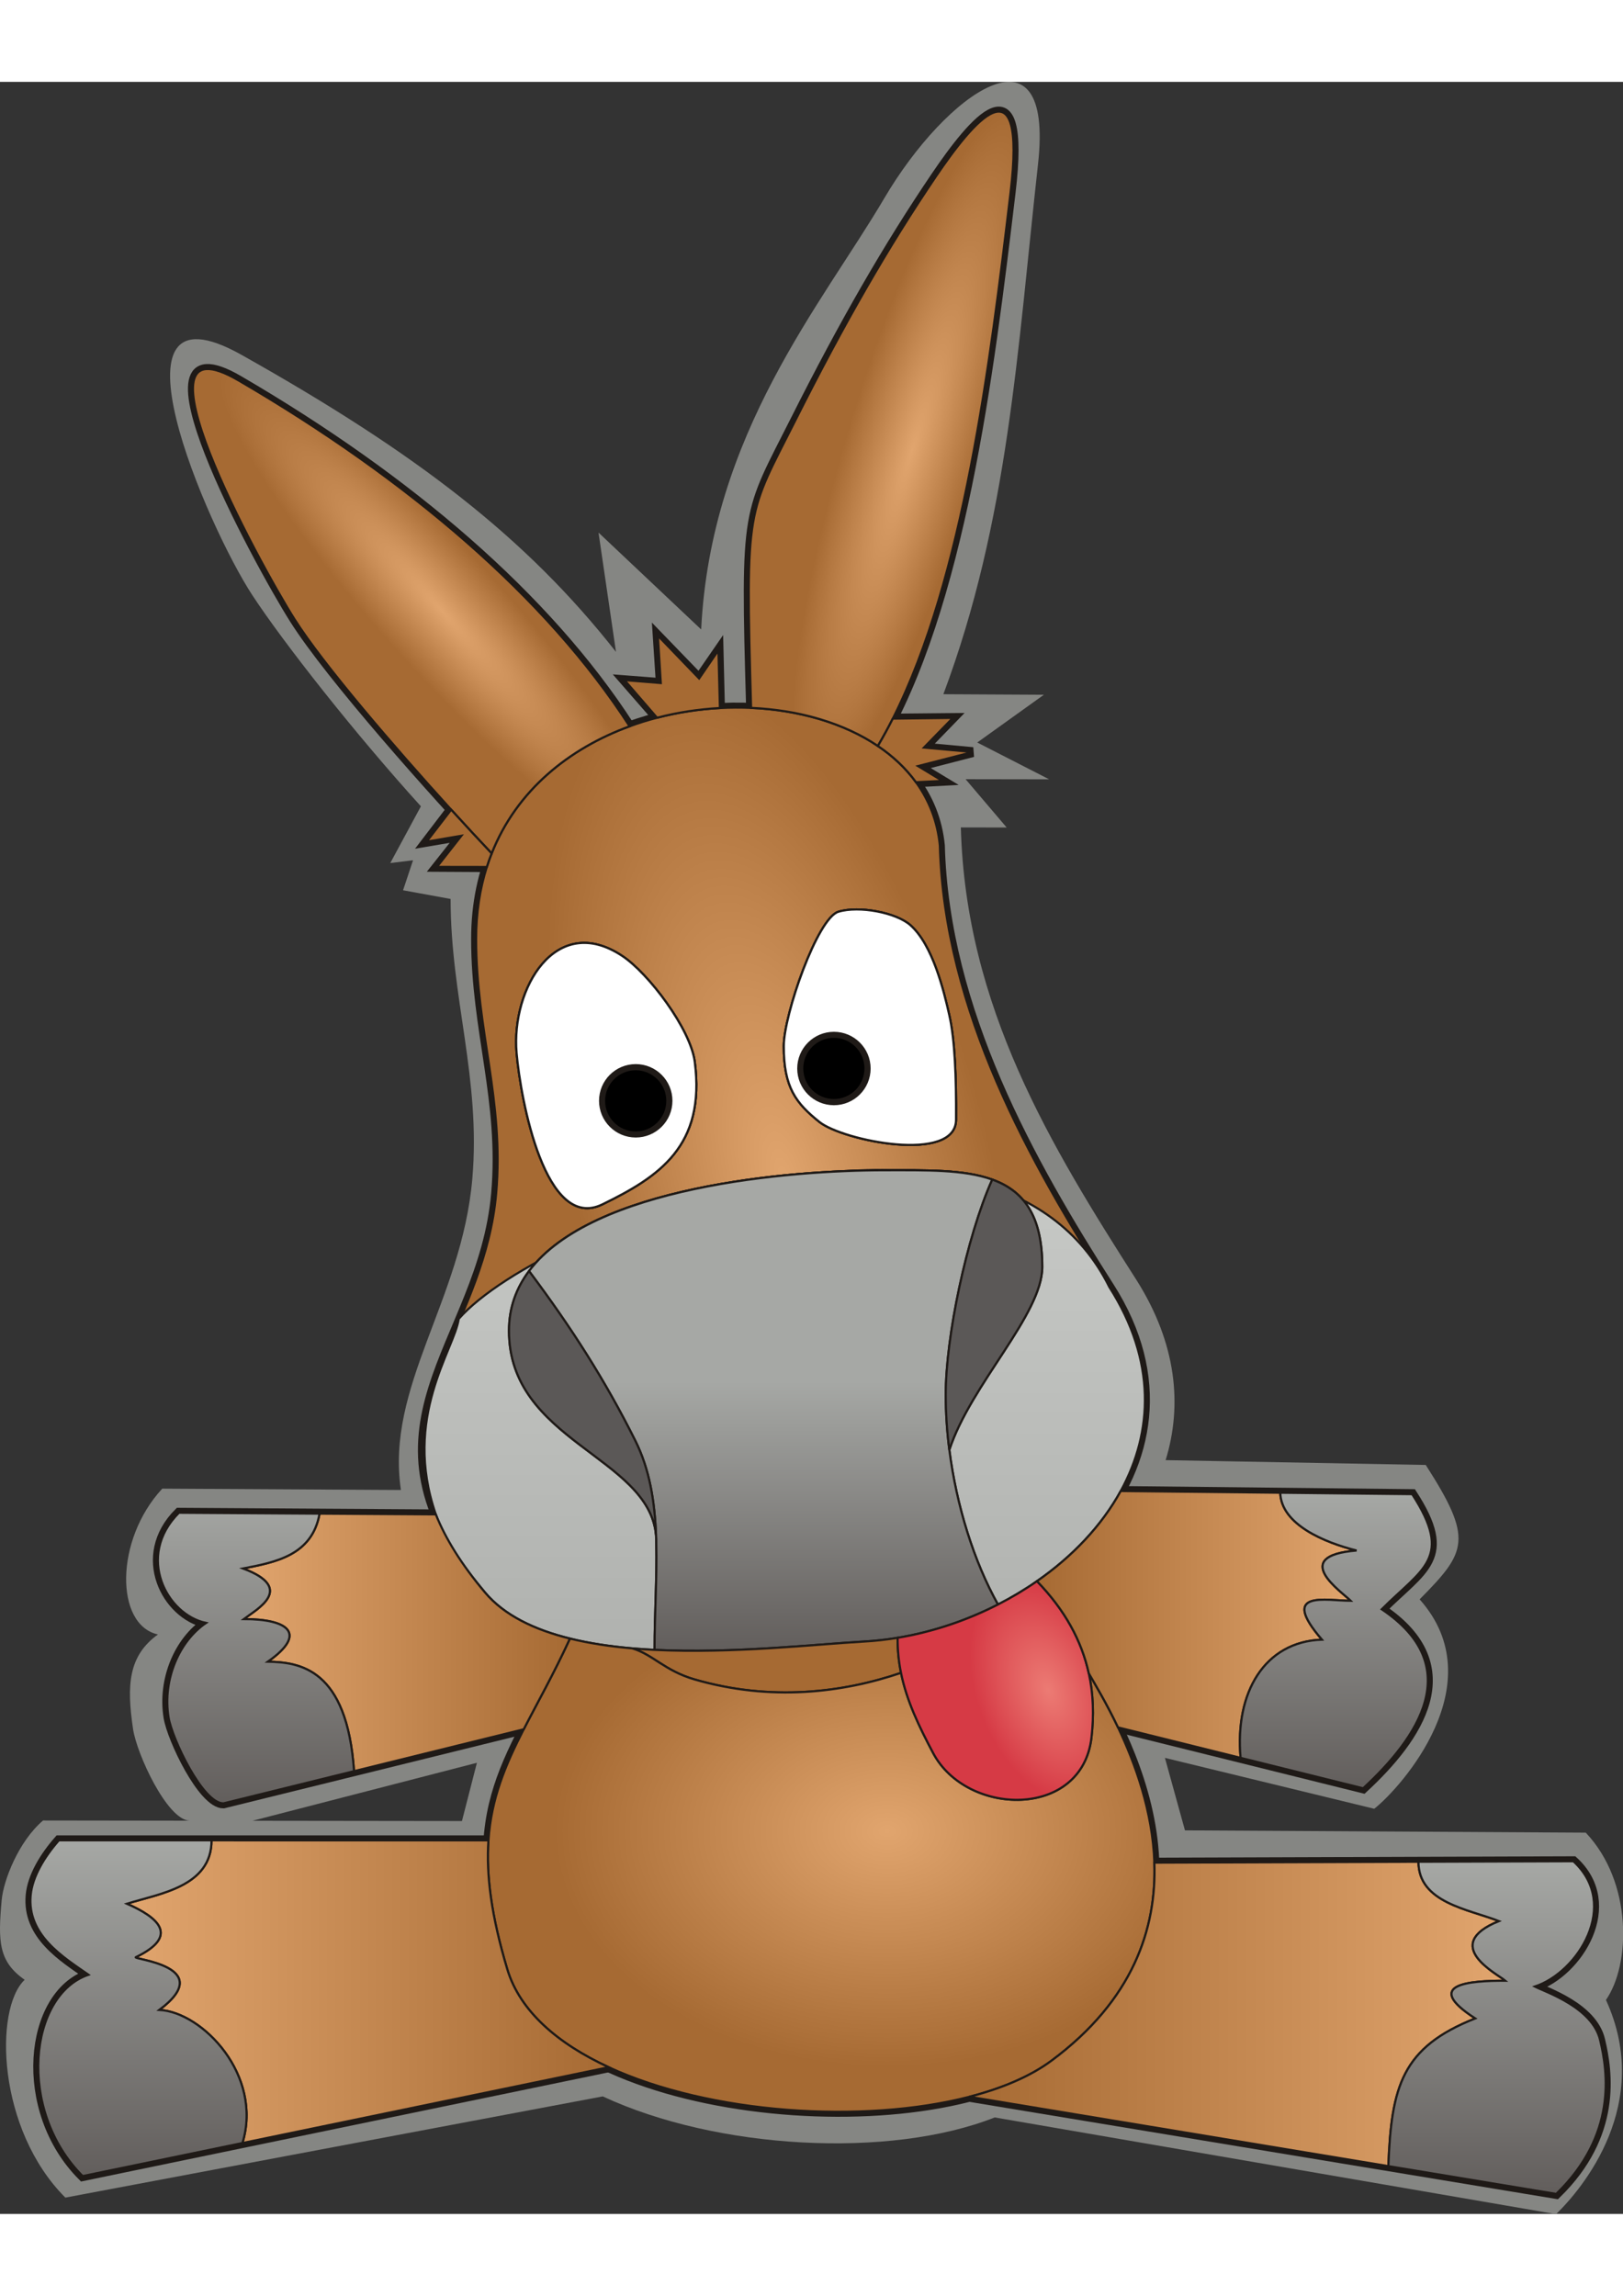 <?xml version="1.0" encoding="UTF-8" standalone="no"?>
<!-- Created with Inkscape (http://www.inkscape.org/) -->
<svg
   xmlns:svg="http://www.w3.org/2000/svg"
   xmlns="http://www.w3.org/2000/svg"
   xmlns:xlink="http://www.w3.org/1999/xlink"
   version="1.0"
   width="210mm"
   height="297mm"
   viewBox="0 0 664 872.102"
   id="svg2"
   xml:space="preserve">
 <rect x="0" y="0" width="664" height="872.102" fill="#333333" stroke="none"/>
 <defs
   id="defs4"><linearGradient
     id="linearGradient10104"><stop
       style="stop-color:#b0b2af;stop-opacity:1"
       offset="0"
       id="stop10106" /><stop
       style="stop-color:#d4d6d3;stop-opacity:1"
       offset="1"
       id="stop10108" /></linearGradient><linearGradient
     id="linearGradient8154"><stop
       style="stop-color:#625e5c;stop-opacity:1"
       offset="0"
       id="stop8156" /><stop
       style="stop-color:#a6a8a5;stop-opacity:1"
       offset="1"
       id="stop8158" /></linearGradient><linearGradient
     id="linearGradient4241"><stop
       style="stop-color:#e1a56e;stop-opacity:1"
       offset="0"
       id="stop4243" /><stop
       style="stop-color:#a66a33;stop-opacity:1"
       offset="1"
       id="stop4245" /></linearGradient><linearGradient
     id="linearGradient3264"><stop
       style="stop-color:#ec7b74;stop-opacity:1"
       offset="0"
       id="stop3266" /><stop
       style="stop-color:#d63a45;stop-opacity:1"
       offset="1"
       id="stop3268" /></linearGradient><linearGradient
     x1="4.743"
     y1="6.056"
     x2="4.743"
     y2="5.008"
     id="linearGradient15108"
     xlink:href="#linearGradient8154"
     gradientUnits="userSpaceOnUse"
     gradientTransform="matrix(116.252,0,0,116.252,-0.435,-0.428)" /><linearGradient
     x1="5.315"
     y1="7.495"
     x2="5.315"
     y2="6.315"
     id="linearGradient15111"
     xlink:href="#linearGradient8154"
     gradientUnits="userSpaceOnUse"
     gradientTransform="matrix(116.252,0,0,116.252,-0.435,-0.428)" /><linearGradient
     x1="0.912"
     y1="6.11"
     x2="0.912"
     y2="5.008"
     id="linearGradient15114"
     xlink:href="#linearGradient8154"
     gradientUnits="userSpaceOnUse"
     gradientTransform="matrix(116.252,0,0,116.252,-0.435,-0.428)" /><linearGradient
     x1="0.564"
     y1="7.432"
     x2="0.564"
     y2="6.241"
     id="linearGradient15117"
     xlink:href="#linearGradient8154"
     gradientUnits="userSpaceOnUse"
     gradientTransform="matrix(116.252,0,0,116.252,-0.435,-0.428)" /><radialGradient
     cx="1.512"
     cy="1.586"
     r="0.775"
     fx="1.512"
     fy="1.586"
     id="radialGradient15120"
     xlink:href="#linearGradient4241"
     gradientUnits="userSpaceOnUse"
     gradientTransform="matrix(116.252,128.933,-23.785,21.446,44.309,-10.684)" /><radialGradient
     cx="3.388"
     cy="1.246"
     r="0.47"
     fx="3.388"
     fy="1.246"
     id="radialGradient15123"
     xlink:href="#linearGradient4241"
     gradientUnits="userSpaceOnUse"
     gradientTransform="matrix(56.431,16.903,-89.185,297.75,296.009,-276.05)" /><linearGradient
     x1="0.866"
     y1="5.539"
     x2="2.026"
     y2="5.539"
     id="linearGradient15126"
     xlink:href="#linearGradient4241"
     gradientUnits="userSpaceOnUse"
     gradientTransform="matrix(116.252,0,0,116.252,-0.435,-0.428)" /><linearGradient
     x1="0.454"
     y1="6.778"
     x2="2.163"
     y2="6.778"
     id="linearGradient15129"
     xlink:href="#linearGradient4241"
     gradientUnits="userSpaceOnUse"
     gradientTransform="matrix(116.252,0,0,116.252,-0.435,-0.428)" /><linearGradient
     x1="5.344"
     y1="6.857"
     x2="3.443"
     y2="6.857"
     id="linearGradient15132"
     xlink:href="#linearGradient4241"
     gradientUnits="userSpaceOnUse"
     gradientTransform="matrix(116.252,0,0,116.252,-0.435,-0.428)" /><linearGradient
     x1="4.817"
     y1="5.475"
     x2="3.682"
     y2="5.475"
     id="linearGradient15135"
     xlink:href="#linearGradient4241"
     gradientUnits="userSpaceOnUse"
     gradientTransform="matrix(116.252,0,0,116.252,-0.435,-0.428)" /><radialGradient
     cx="3.775"
     cy="5.765"
     r="0.346"
     fx="3.775"
     fy="5.765"
     id="radialGradient15138"
     xlink:href="#linearGradient3264"
     gradientUnits="userSpaceOnUse"
     gradientTransform="matrix(79.194,-30.312,49.803,130.118,-153.8,27.548)" /><radialGradient
     cx="3.151"
     cy="6.144"
     r="1.182"
     fx="3.151"
     fy="6.144"
     id="radialGradient15141"
     xlink:href="#linearGradient4241"
     gradientUnits="userSpaceOnUse"
     gradientTransform="matrix(116.252,0,0,82.514,-0.435,214.296)" /><linearGradient
     x1="2.775"
     y1="5.569"
     x2="2.775"
     y2="4.613"
     id="linearGradient15147"
     xlink:href="#linearGradient8154"
     gradientUnits="userSpaceOnUse"
     gradientTransform="matrix(116.252,0,0,116.252,-0.435,-0.428)" /><linearGradient
     x1="2.785"
     y1="5.565"
     x2="2.785"
     y2="2.939"
     id="linearGradient15154"
     xlink:href="#linearGradient10104"
     gradientUnits="userSpaceOnUse"
     gradientTransform="matrix(116.252,0,0,116.252,-0.435,-0.428)" /><radialGradient
     cx="2.785"
     cy="3.894"
     r="1.281"
     fx="2.785"
     fy="3.894"
     id="radialGradient15157"
     xlink:href="#linearGradient4241"
     gradientUnits="userSpaceOnUse"
     gradientTransform="matrix(65.029,-16.252,40.21,160.89,-14.377,-128.999)" /><radialGradient
     cx="2.785"
     cy="3.894"
     r="1.281"
     fx="2.785"
     fy="3.894"
     id="radialGradient2314"
     xlink:href="#linearGradient4241"
     gradientUnits="userSpaceOnUse"
     gradientTransform="matrix(65.029,-16.252,40.21,160.89,-14.377,-128.999)" /><linearGradient
     x1="2.785"
     y1="5.565"
     x2="2.785"
     y2="2.939"
     id="linearGradient2316"
     xlink:href="#linearGradient10104"
     gradientUnits="userSpaceOnUse"
     gradientTransform="matrix(116.252,0,0,116.252,-0.435,-0.428)" /><linearGradient
     x1="2.775"
     y1="5.569"
     x2="2.775"
     y2="4.613"
     id="linearGradient2318"
     xlink:href="#linearGradient8154"
     gradientUnits="userSpaceOnUse"
     gradientTransform="matrix(116.252,0,0,116.252,-0.435,-0.428)" /><radialGradient
     cx="3.151"
     cy="6.144"
     r="1.182"
     fx="3.151"
     fy="6.144"
     id="radialGradient2320"
     xlink:href="#linearGradient4241"
     gradientUnits="userSpaceOnUse"
     gradientTransform="matrix(116.252,0,0,82.514,-0.435,214.296)" /><radialGradient
     cx="3.775"
     cy="5.765"
     r="0.346"
     fx="3.775"
     fy="5.765"
     id="radialGradient2322"
     xlink:href="#linearGradient3264"
     gradientUnits="userSpaceOnUse"
     gradientTransform="matrix(79.194,-30.312,49.803,130.118,-153.8,27.548)" /><linearGradient
     x1="4.817"
     y1="5.475"
     x2="3.682"
     y2="5.475"
     id="linearGradient2324"
     xlink:href="#linearGradient4241"
     gradientUnits="userSpaceOnUse"
     gradientTransform="matrix(116.252,0,0,116.252,-0.435,-0.428)" /><linearGradient
     x1="5.344"
     y1="6.857"
     x2="3.443"
     y2="6.857"
     id="linearGradient2326"
     xlink:href="#linearGradient4241"
     gradientUnits="userSpaceOnUse"
     gradientTransform="matrix(116.252,0,0,116.252,-0.435,-0.428)" /><linearGradient
     x1="0.454"
     y1="6.778"
     x2="2.163"
     y2="6.778"
     id="linearGradient2328"
     xlink:href="#linearGradient4241"
     gradientUnits="userSpaceOnUse"
     gradientTransform="matrix(116.252,0,0,116.252,-0.435,-0.428)" /><linearGradient
     x1="0.866"
     y1="5.539"
     x2="2.026"
     y2="5.539"
     id="linearGradient2330"
     xlink:href="#linearGradient4241"
     gradientUnits="userSpaceOnUse"
     gradientTransform="matrix(116.252,0,0,116.252,-0.435,-0.428)" /><radialGradient
     cx="3.388"
     cy="1.246"
     r="0.47"
     fx="3.388"
     fy="1.246"
     id="radialGradient2332"
     xlink:href="#linearGradient4241"
     gradientUnits="userSpaceOnUse"
     gradientTransform="matrix(56.431,16.903,-89.185,297.75,296.009,-276.05)" /><radialGradient
     cx="1.512"
     cy="1.586"
     r="0.775"
     fx="1.512"
     fy="1.586"
     id="radialGradient2334"
     xlink:href="#linearGradient4241"
     gradientUnits="userSpaceOnUse"
     gradientTransform="matrix(116.252,128.933,-23.785,21.446,44.309,-10.684)" /><linearGradient
     x1="0.564"
     y1="7.432"
     x2="0.564"
     y2="6.241"
     id="linearGradient2336"
     xlink:href="#linearGradient8154"
     gradientUnits="userSpaceOnUse"
     gradientTransform="matrix(116.252,0,0,116.252,-0.435,-0.428)" /><linearGradient
     x1="0.912"
     y1="6.11"
     x2="0.912"
     y2="5.008"
     id="linearGradient2338"
     xlink:href="#linearGradient8154"
     gradientUnits="userSpaceOnUse"
     gradientTransform="matrix(116.252,0,0,116.252,-0.435,-0.428)" /><linearGradient
     x1="5.315"
     y1="7.495"
     x2="5.315"
     y2="6.315"
     id="linearGradient2340"
     xlink:href="#linearGradient8154"
     gradientUnits="userSpaceOnUse"
     gradientTransform="matrix(116.252,0,0,116.252,-0.435,-0.428)" /><linearGradient
     x1="4.743"
     y1="6.056"
     x2="4.743"
     y2="5.008"
     id="linearGradient2342"
     xlink:href="#linearGradient8154"
     gradientUnits="userSpaceOnUse"
     gradientTransform="matrix(116.252,0,0,116.252,-0.435,-0.428)" /></defs>
 <g
   transform="matrix(0.992,0,0,0.992,-3.7446672e-3,-3.6879778e-3)"
   id="g2265"><path
     d="M 104.131,717.025 L 196.691,693.112 L 190.518,717.13 L 104.131,717.025 z M 54.899,679.302 C 56.433,689.497 68.884,716.607 78.184,716.99 L 17.756,716.909 C 7.538,725.651 1.423,741.717 0.702,749.692 C -0.844,766.653 -0.658,775.046 10.177,782.591 C -2.506,794.646 -1.158,844.297 26.952,872.407 L 248.597,830.673 C 295.597,852.586 366.86,856.481 410.245,839.345 L 641.76,879.231 C 652.734,868.571 681.913,833.707 662.325,790.903 C 672.439,776.43 673.473,742.519 654.001,721.919 L 488.703,720.978 L 480.437,691.089 L 566.766,712.073 C 577.787,703.389 616.359,660.341 585.482,625.721 C 604.989,606.028 607.698,600.971 588.005,570.304 L 480.728,568.316 C 487.68,545.752 485.285,520.316 468.777,494.159 C 433.425,438.824 398.259,381.407 396.271,307.424 L 415.174,307.459 L 398.224,287.534 L 432.705,287.592 L 403.037,272.409 L 430.519,252.716 L 389.064,252.496 C 415.871,181.024 419.603,110.494 428.101,33.931 C 434.867,-27.043 390.296,4.461 364.686,48.009 C 339.064,91.557 293.168,145.021 289.18,225.793 L 246.842,185.849 L 254.049,235.046 C 216.93,187.86 171.778,153.089 99.609,112.564 C 40.495,79.374 85.554,183.431 104.061,211.645 C 117.209,231.698 146.842,269.247 173.591,298.717 L 160.967,322.107 L 170.348,320.968 L 166.233,333.337 L 185.844,336.917 C 185.844,377.64 198.388,410.946 194.796,452.32 C 190.425,502.634 158.99,537.882 165.349,580.627 L 66.931,580.069 C 47.296,601.192 47.435,636.288 65.14,640.195 C 53.004,648.972 52.143,660.969 54.899,679.302 L 54.899,679.302 z "
     style="fill:#858683;fill-opacity:1;stroke:none;stroke-width:0.008"
     id="_42184048" /><path
     d="M 387.62,314.841 C 379.344,231.547 196.353,236.006 196.353,353.462 C 196.353,391.051 207.945,420.101 204.629,458.291 C 199.112,521.846 142.466,554.431 200.032,622.89 C 229.104,657.465 318.758,645.218 356.355,643.121 C 428.451,639.098 504.937,571.153 457.506,496.912 C 424.87,445.834 389.459,383.122 387.62,314.841 L 387.62,314.841 z "
     style="fill:none;stroke:#1f1a17;stroke-width:4.1"
     id="path13" /><path
     d="M 337.964,428.865 C 347.635,436.597 394.176,446.058 394.289,427.942 C 394.4,410.104 393.785,394.954 391.531,384.925 C 389.276,374.896 384.687,355.892 375.437,347.709 C 369.624,342.567 354.394,339.614 345.786,342.195 C 337.177,344.776 323.266,384.582 323.251,397.601 C 323.23,414.611 328.293,421.134 337.964,428.865 z "
     style="fill:none;stroke:#1f1a17;stroke-width:4.1"
     id="path15" /><path
     d="M 248.417,462.856 C 271.853,451.429 291.035,438.76 286.53,404.079 C 284.776,390.566 267.563,367.707 256.682,360.456 C 229.2,342.143 210.763,373.952 213.059,400.406 C 214.764,420.066 224.98,474.284 248.417,462.856 L 248.417,462.856 z "
     style="fill:none;stroke:#1f1a17;stroke-width:4.1"
     id="path17" /><path
     d="M 260.717,645.927 C 269.225,648.439 274.075,655.153 286.469,658.753 C 317.947,667.894 347.586,664.209 371.599,656.033"
     style="fill:none;stroke:#1f1a17;stroke-width:4.1"
     id="path23" /><path
     d="M 370.198,641.581 C 370.041,659.33 376.679,673.653 384.861,689.098 C 398.725,715.273 446.263,716.393 450.149,682.661 C 452.857,659.162 446.672,637.846 427.673,618.222 M 449.047,656.228 C 460.496,676.112 511.801,758.047 433.597,815.996 C 382.571,853.808 227.813,840.295 209.227,778.294 C 188.552,709.325 211.779,692.532 235.052,641.887"
     style="fill:none;stroke:#1f1a17;stroke-width:4.1"
     id="path25" /><path
     d="M 259.662,265.722 C 225.349,212.522 168.25,163.824 98.421,123.111 C 50.853,95.378 106.524,197.933 121.414,221.501 C 136.305,245.068 179.058,293.088 202.771,318.129"
     style="fill:none;stroke:#1f1a17;stroke-width:4.1"
     id="path27" /><path
     d="M 309.765,258.127 C 307.341,173.706 308.141,179.089 328.155,139.29 C 348.169,99.491 366.411,67.874 385.982,38.988 C 401.245,16.461 423.517,-10.733 416.783,45.676 C 407.837,120.607 396.127,216.38 362.05,273.832"
     style="fill:none;stroke:#1f1a17;stroke-width:4.1"
     id="path29" /><polyline
     transform="matrix(116.252,0,0,116.252,-0.435,-0.428)"
     class="fil1 str1"
     points="3.171,2.262 3.384,2.26 3.282,2.365 3.455,2.381 3.261,2.431 3.347,2.483 3.253,2.488 "
     id="polyline31"
     style="fill:none;stroke:#1f1a17;stroke-width:0.035" /><polyline
     transform="matrix(116.252,0,0,116.252,-0.435,-0.428)"
     class="fil1 str1"
     points="2.558,2.225 2.553,2.02 2.484,2.12 2.337,1.968 2.348,2.136 2.219,2.126 2.335,2.259 "
     id="polyline33"
     style="fill:none;stroke:#1f1a17;stroke-width:0.035" /><polyline
     transform="matrix(116.252,0,0,116.252,-0.435,-0.428)"
     class="fil1 str1"
     points="1.604,2.585 1.517,2.699 1.641,2.678 1.554,2.788 1.731,2.789 "
     id="polyline35"
     style="fill:none;stroke:#1f1a17;stroke-width:0.035" /><path
     d="M 269.964,646.551 C 269.92,615.733 274.427,585.152 261.994,560.283 C 249.529,535.352 235.738,513.778 218.187,490.361"
     style="fill:none;stroke:#1f1a17;stroke-width:4.1"
     id="path37" /><path
     d="M 411.572,627.856 C 398.414,604.347 390.037,571.558 390.037,541.291 C 390.037,517.822 398.535,476.596 409.226,452.633"
     style="fill:none;stroke:#1f1a17;stroke-width:4.1"
     id="path39" /><path
     d="M 270.667,602.801 C 271.761,567.127 209.919,562.164 209.919,514.947 C 209.919,458.563 317.491,448.782 364.918,448.782 C 400.149,448.782 429.859,447.18 429.859,488.604 C 429.859,508.269 400.311,537.111 391.525,564.073"
     style="fill:none;stroke:#1f1a17;stroke-width:4.1"
     id="path41" /><path
     d="M 462.215,581.05 L 582.408,582.338 C 599.506,608.714 586.794,612.872 569.855,629.811 C 605.089,653.423 584.679,682.869 562.19,703.642 L 461.105,678.524"
     style="fill:none;stroke:#1f1a17;stroke-width:4.1"
     id="path43" /><path
     d="M 476.092,734.291 L 648.894,733.711 C 668.365,751.559 650.872,779.531 632.996,785.381 C 637.656,787.739 656.689,793.979 659.914,807.392 C 663.138,820.805 666.879,846.546 641.834,870.895 L 399.779,830.839"
     style="fill:none;stroke:#1f1a17;stroke-width:4.1"
     id="path45" /><path
     d="M 179.734,590.685 L 73.794,590.012 C 55.838,607.968 68.807,632.126 84.99,635.448 C 73.903,642.91 66.991,658.804 69.514,674.397 C 70.926,683.123 83.609,709.863 92.139,709.863 L 215.99,679.302"
     style="fill:none;stroke:#1f1a17;stroke-width:4.1"
     id="path47" /><path
     d="M 201.442,725.092 L 24.287,725.085 C 18.398,731.776 13.348,740.016 12.647,747.753 C 11.155,764.187 25.991,773.206 36.494,780.51 C 11.942,788.802 6.856,836.31 34.09,863.543 L 251.043,818.652"
     style="fill:none;stroke:#1f1a17;stroke-width:4.1"
     id="path49" /><path
     d="M 131.792,590.38 C 128.69,607.703 113.413,610.434 100.215,612.992 C 122.064,621.192 105.931,629.757 100.538,633.853 C 118.647,633.853 127.113,639.693 110.467,651.415 C 123.628,651.685 143.088,654.213 146.018,696.567"
     style="fill:none;stroke:#1f1a17;stroke-width:0.886"
     id="path51" /><path
     d="M 87.24,725.087 C 87.24,744.243 65.643,747.055 52.341,751.23 C 64.936,756.789 74.42,764.345 56.015,773.271 C 54.199,774.151 89.862,776.918 65.71,795.008 C 83.596,795.984 108.493,821.984 99.993,849.907"
     style="fill:none;stroke:#1f1a17;stroke-width:0.886"
     id="path53" /><path
     d="M 585.006,733.925 C 585.006,750.8 605.614,753.464 618.196,758.391 C 593.825,768.274 617.655,780.232 620.836,782.976 C 606.436,782.976 586.357,784.243 608.425,798.527 C 578.224,810.469 573.849,826.487 572.584,859.435"
     style="fill:none;stroke:#1f1a17;stroke-width:0.886"
     id="path55" /><path
     d="M 511.648,691.083 C 509.246,664.164 521.504,643.164 545.209,642.339 C 527.346,621.605 546.967,626.312 557.074,626.312 C 553.423,622.614 531.47,607.857 559.491,605.585 C 546.278,602.283 528.378,594.846 528.009,581.755"
     style="fill:none;stroke:#1f1a17;stroke-width:0.886"
     id="path57" /><path
     d="M 323.251,397.601 C 323.266,384.582 337.177,344.776 345.786,342.195 C 354.394,339.614 369.624,342.567 375.437,347.709 C 384.687,355.892 389.276,374.896 391.531,384.925 C 393.785,394.954 394.4,410.104 394.289,427.942 C 394.176,446.058 347.635,436.597 337.964,428.865 C 328.293,421.134 323.23,414.611 323.251,397.601 z M 364.918,448.782 C 381.862,448.782 397.527,448.411 409.226,452.634 C 421.854,457.191 429.859,467.101 429.859,488.604 C 429.859,508.269 400.311,537.111 391.525,564.073 C 394.481,587.236 401.674,610.171 411.572,627.856 C 417.179,624.989 422.573,621.766 427.673,618.222 C 442.171,608.147 454.298,595.482 462.215,581.05 C 475.57,556.706 476.944,527.338 457.506,496.912 C 424.87,445.834 389.459,383.122 387.62,314.841 C 386.632,304.894 383.151,296.197 377.787,288.795 C 373.595,283.009 368.252,278.015 362.05,273.832 C 347.93,264.31 329.358,258.994 309.765,258.127 C 305.517,257.938 301.221,257.959 296.911,258.192 C 288.225,258.662 279.487,259.99 270.982,262.199 C 267.153,263.194 263.37,264.367 259.662,265.722 C 234.699,274.832 213.074,292.114 202.771,318.129 C 202.048,319.956 201.379,321.828 200.77,323.742 C 197.921,332.694 196.353,342.595 196.353,353.462 C 196.353,391.051 207.945,420.101 204.629,458.291 C 200.053,511.015 160.288,542.426 179.734,590.685 C 183.729,600.599 190.221,611.223 200.032,622.89 C 207.961,632.32 220.395,638.267 235.052,641.887 C 243.068,643.867 251.747,645.15 260.717,645.927 C 263.771,646.191 266.858,646.397 269.964,646.551 C 269.943,631.709 270.977,616.922 270.667,602.801 C 270.639,601.573 270.602,600.35 270.553,599.133 C 267.47,566.724 209.919,560.497 209.919,514.947 C 209.919,505.502 212.938,497.364 218.187,490.361 C 244.272,455.56 325.436,448.782 364.918,448.782 L 364.918,448.782 z M 256.682,360.456 C 267.563,367.707 284.776,390.566 286.53,404.079 C 291.035,438.76 271.853,451.429 248.417,462.856 C 224.98,474.284 214.764,420.066 213.059,400.406 C 210.763,373.952 229.2,342.143 256.682,360.456 L 256.682,360.456 z "
     style="fill:url(#radialGradient2314);fill-opacity:1;stroke:#1f1a17;stroke-width:0.886"
     id="path59" /><path
     d="M 323.251,397.601 C 323.266,384.582 337.177,344.776 345.786,342.195 C 354.394,339.614 369.624,342.567 375.437,347.709 C 384.687,355.892 389.276,374.896 391.531,384.925 C 393.785,394.954 394.4,410.104 394.289,427.942 C 394.176,446.058 347.635,436.597 337.964,428.865 C 328.293,421.134 323.23,414.611 323.251,397.601 z M 364.918,448.782 C 381.862,448.782 397.527,448.411 409.226,452.634 C 421.854,457.191 429.859,467.101 429.859,488.604 C 429.859,508.269 400.311,537.111 391.525,564.073 C 394.481,587.236 401.674,610.171 411.572,627.856 C 417.179,624.989 422.573,621.766 427.673,618.222 C 442.171,608.147 454.298,595.482 462.215,581.05 C 475.57,556.706 476.944,527.338 457.506,496.912 C 410.393,401.875 224.52,469.874 189.19,510.059 C 187.366,522.83 165.786,550.549 179.734,590.685 C 183.243,600.781 190.221,611.223 200.032,622.89 C 207.961,632.32 220.395,638.267 235.052,641.887 C 243.068,643.867 251.747,645.15 260.717,645.927 C 263.771,646.191 266.858,646.397 269.964,646.551 C 269.943,631.709 270.977,616.922 270.667,602.801 C 270.639,601.573 270.602,600.35 270.553,599.133 C 267.47,566.724 209.919,560.497 209.919,514.947 C 209.919,505.502 212.938,497.364 218.187,490.361 C 244.272,455.56 325.436,448.782 364.918,448.782 L 364.918,448.782 z M 256.682,360.456 C 267.563,367.707 284.776,390.566 286.53,404.079 C 291.035,438.76 271.853,451.429 248.417,462.856 C 224.98,474.284 214.764,420.066 213.059,400.406 C 210.763,373.952 229.2,342.143 256.682,360.456 L 256.682,360.456 z "
     style="fill:url(#linearGradient2316);fill-opacity:1;stroke:#1f1a17;stroke-width:0.886"
     id="path8164" /><circle
     cx="2.259"
     cy="3.618"
     r="0.126"
     transform="matrix(116.252,0,0,116.252,-0.435,-0.428)"
     style="fill:#000000;stroke:#1f1a17;stroke-width:0.035"
     id="circle19" /><path
     d="M 286.53,404.079 C 284.776,390.566 267.563,367.707 256.682,360.456 C 229.2,342.143 210.763,373.952 213.059,400.406 C 214.764,420.066 224.98,474.284 248.417,462.856 C 271.853,451.429 291.035,438.76 286.53,404.079 L 286.53,404.079 z M 262.193,405.457 C 270.307,405.457 276.887,412.037 276.887,420.151 C 276.887,428.266 270.307,434.845 262.193,434.845 C 254.078,434.845 247.498,428.266 247.498,420.151 C 247.498,412.037 254.078,405.457 262.193,405.457 z "
     style="fill:#ffffff;fill-opacity:1;stroke:#1f1a17;stroke-width:0.886"
     id="path61" /><circle
     cx="2.962"
     cy="3.503"
     r="0.126"
     transform="matrix(116.252,0,0,116.252,-0.435,-0.428)"
     style="fill:#000000;stroke:#1f1a17;stroke-width:0.035"
     id="circle21" /><path
     d="M 345.786,342.195 C 337.177,344.776 323.266,384.582 323.251,397.601 C 323.23,414.611 328.293,421.134 337.964,428.865 C 347.635,436.597 394.176,446.058 394.289,427.942 C 394.4,410.104 393.785,394.954 391.531,384.925 C 389.276,374.896 384.687,355.892 375.437,347.709 C 369.624,342.567 354.394,339.614 345.786,342.195 L 345.786,342.195 z M 343.929,392.14 C 352.043,392.14 358.623,398.72 358.623,406.835 C 358.623,414.949 352.043,421.529 343.929,421.529 C 335.815,421.529 329.235,414.949 329.235,406.835 C 329.235,398.72 335.815,392.14 343.929,392.14 z "
     style="fill:#ffffff;fill-opacity:1;stroke:#1f1a17;stroke-width:0.886"
     id="path63" /><path
     d="M 364.918,448.782 C 325.436,448.782 244.272,455.56 218.187,490.361 C 235.738,513.778 249.529,535.352 261.994,560.283 C 267.918,572.134 269.997,585.281 270.553,599.133 C 270.666,600.32 270.706,601.541 270.667,602.801 C 270.977,616.922 269.943,631.709 269.964,646.551 C 302.225,648.155 336.528,644.226 356.355,643.121 C 360.962,642.864 365.588,642.345 370.198,641.581 C 384.471,639.216 398.593,634.491 411.572,627.856 C 401.674,610.171 394.481,587.236 391.525,564.073 C 390.551,556.443 390.037,548.791 390.037,541.291 C 390.037,517.822 398.535,476.596 409.226,452.633 C 397.527,448.411 381.862,448.782 364.918,448.782 L 364.918,448.782 z "
     style="fill:url(#linearGradient2318);fill-opacity:1;stroke:#1f1a17;stroke-width:0.886"
     id="path65" /><path
     d="M 261.994,560.283 C 249.529,535.352 235.738,513.778 218.187,490.361 C 212.938,497.364 209.919,505.502 209.919,514.947 C 209.919,560.497 267.47,566.724 270.553,599.133 C 269.997,585.281 267.918,572.134 261.994,560.283 z "
     style="fill:#5b5857;fill-opacity:1;stroke:#1f1a17;stroke-width:0.886"
     id="path67" /><path
     d="M 409.226,452.633 C 398.535,476.596 390.037,517.822 390.037,541.291 C 390.037,548.791 390.551,556.443 391.525,564.073 C 400.311,537.111 429.859,508.269 429.859,488.604 C 429.859,467.101 421.854,457.191 409.226,452.633 z "
     style="fill:#5b5857;fill-opacity:1;stroke:#1f1a17;stroke-width:0.886"
     id="path69" /><path
     d="M 356.355,643.121 C 336.528,644.226 302.225,648.155 269.964,646.551 C 266.858,646.397 263.771,646.191 260.717,645.927 C 269.225,648.439 274.075,655.153 286.469,658.753 C 317.947,667.894 347.586,664.209 371.599,656.033 C 370.661,651.423 370.154,646.642 370.198,641.581 C 365.588,642.345 360.962,642.864 356.355,643.121 L 356.355,643.121 z "
     style="fill:#a66a33;fill-opacity:1;stroke:#1f1a17;stroke-width:0.886"
     id="path71" /><path
     d="M 371.599,656.033 C 347.586,664.209 317.947,667.894 286.469,658.753 C 274.075,655.153 269.225,648.439 260.717,645.927 C 251.747,645.15 243.068,643.867 235.052,641.887 C 228.345,656.485 221.641,668.269 215.99,679.302 C 208.339,694.24 202.622,707.799 201.442,725.092 C 200.471,739.339 202.58,756.119 209.227,778.294 C 214.385,795.502 230.034,808.976 251.043,818.652 C 292.867,837.918 355.934,842.14 399.779,830.839 C 413.261,827.364 424.927,822.421 433.597,815.996 C 467.428,790.927 477.022,761.372 476.092,734.291 C 475.362,713.062 468.165,693.354 461.105,678.524 C 456.351,668.54 451.661,660.768 449.047,656.228 C 450.911,664.728 451.201,673.53 450.149,682.661 C 446.263,716.393 398.725,715.273 384.861,689.098 C 379.013,678.057 373.952,667.588 371.599,656.033 L 371.599,656.033 z "
     style="fill:url(#radialGradient2320);fill-opacity:1;stroke:#1f1a17;stroke-width:0.886"
     id="path73" /><path
     d="M 371.599,656.033 C 373.952,667.588 379.013,678.057 384.861,689.098 C 398.725,715.273 446.263,716.393 450.149,682.661 C 451.201,673.53 450.911,664.728 449.047,656.228 C 446.115,642.852 439.29,630.22 427.673,618.222 C 422.573,621.766 417.179,624.989 411.572,627.856 C 398.593,634.491 384.471,639.216 370.198,641.581 C 370.154,646.642 370.661,651.423 371.599,656.033 L 371.599,656.033 z "
     style="fill:url(#radialGradient2322);fill-opacity:1;stroke:#1f1a17;stroke-width:0.886"
     id="path75" /><path
     d="M 427.673,618.222 C 439.29,630.22 446.115,642.852 449.047,656.228 C 451.661,660.768 456.351,668.54 461.105,678.524 L 511.648,691.083 C 509.246,664.164 521.504,643.164 545.209,642.339 C 527.346,621.605 546.967,626.312 557.074,626.312 C 553.423,622.614 531.47,607.857 559.491,605.585 C 546.278,602.283 528.378,594.846 528.009,581.755 L 462.215,581.05 C 454.298,595.482 442.171,608.147 427.673,618.222 L 427.673,618.222 z "
     style="fill:url(#linearGradient2324);fill-opacity:1;stroke:#1f1a17;stroke-width:0.886"
     id="path77" /><path
     d="M 585.006,733.925 L 476.092,734.291 C 477.022,761.372 467.428,790.927 433.597,815.996 C 424.927,822.421 413.261,827.364 399.779,830.839 L 572.584,859.435 C 573.849,826.487 578.224,810.469 608.425,798.527 C 586.357,784.243 606.436,782.976 620.836,782.976 C 617.655,780.232 593.825,768.274 618.196,758.391 C 605.614,753.464 585.006,750.8 585.006,733.925 z "
     style="fill:url(#linearGradient2326);fill-opacity:1;stroke:#1f1a17;stroke-width:0.886"
     id="path79" /><path
     d="M 251.043,818.652 C 230.034,808.976 214.385,795.502 209.227,778.294 C 202.58,756.119 200.471,739.339 201.442,725.092 L 87.24,725.087 C 87.24,744.243 65.643,747.055 52.341,751.23 C 64.936,756.789 74.42,764.345 56.015,773.271 C 54.199,774.151 89.862,776.918 65.71,795.008 C 83.596,795.984 108.493,821.984 99.993,849.907 L 251.043,818.652 L 251.043,818.652 z "
     style="fill:url(#linearGradient2328);fill-opacity:1;stroke:#1f1a17;stroke-width:0.886"
     id="path81" /><path
     d="M 146.018,696.567 L 215.99,679.302 C 221.641,668.269 228.345,656.485 235.052,641.887 C 220.395,638.267 207.961,632.32 200.032,622.89 C 190.221,611.223 183.729,600.599 179.734,590.685 L 131.792,590.38 C 128.69,607.703 113.413,610.434 100.215,612.992 C 122.064,621.192 105.931,629.757 100.538,633.853 C 118.647,633.853 127.113,639.693 110.467,651.415 C 123.628,651.685 143.088,654.213 146.018,696.567 z "
     style="fill:url(#linearGradient2330);fill-opacity:1;stroke:#1f1a17;stroke-width:0.886"
     id="path83" /><path
     d="M 309.765,258.127 C 329.358,258.994 347.93,264.31 362.05,273.832 C 364.192,270.222 366.246,266.459 368.216,262.559 C 397.588,204.422 408.4,115.898 416.783,45.676 C 423.517,-10.733 401.245,16.461 385.982,38.988 C 366.411,67.874 348.169,99.491 328.155,139.29 C 308.141,179.089 307.341,173.706 309.765,258.127 z "
     style="fill:url(#radialGradient2332);fill-opacity:1;stroke:#1f1a17;stroke-width:0.886"
     id="path85" /><path
     d="M 259.662,265.722 C 225.349,212.522 168.25,163.824 98.421,123.111 C 50.853,95.378 106.524,197.933 121.414,221.501 C 133.232,240.204 162.599,274.31 186.07,300.108 C 192.173,306.815 197.878,312.962 202.771,318.129 C 213.074,292.114 234.699,274.832 259.662,265.722 L 259.662,265.722 z "
     style="fill:url(#radialGradient2334);fill-opacity:1;stroke:#1f1a17;stroke-width:0.886"
     id="path87" /><path
     d="M 65.71,795.008 C 89.862,776.918 54.199,774.151 56.015,773.271 C 74.42,764.345 64.936,756.789 52.341,751.23 C 65.643,747.055 87.24,744.243 87.24,725.087 L 24.287,725.085 C 18.398,731.776 13.348,740.016 12.647,747.753 C 11.155,764.187 25.991,773.206 36.494,780.51 C 11.942,788.802 6.856,836.31 34.09,863.543 L 99.993,849.907 C 108.493,821.984 83.596,795.984 65.71,795.008 L 65.71,795.008 z "
     style="fill:url(#linearGradient2336);fill-opacity:1;stroke:#1f1a17;stroke-width:0.886"
     id="path89" /><path
     d="M 92.139,709.863 L 146.018,696.567 C 143.088,654.213 123.628,651.685 110.467,651.415 C 127.113,639.693 118.647,633.853 100.538,633.853 C 105.931,629.757 122.064,621.192 100.215,612.992 C 113.413,610.434 128.69,607.703 131.792,590.38 L 73.794,590.012 C 55.838,607.968 68.807,632.126 84.99,635.448 C 73.903,642.91 66.991,658.804 69.514,674.397 C 70.926,683.123 83.609,709.863 92.139,709.863 z "
     style="fill:url(#linearGradient2338);fill-opacity:1;stroke:#1f1a17;stroke-width:0.886"
     id="path91" /><path
     d="M 608.425,798.527 C 578.224,810.469 573.849,826.487 572.584,859.435 L 641.834,870.895 C 666.879,846.546 663.138,820.805 659.914,807.392 C 656.689,793.979 637.656,787.739 632.996,785.381 C 650.872,779.531 668.365,751.559 648.894,733.711 L 585.006,733.925 C 585.006,750.8 605.614,753.464 618.196,758.391 C 593.825,768.274 617.655,780.232 620.836,782.976 C 606.436,782.976 586.357,784.243 608.425,798.527 L 608.425,798.527 z "
     style="fill:url(#linearGradient2340);fill-opacity:1;stroke:#1f1a17;stroke-width:0.886"
     id="path93" /><path
     d="M 511.648,691.083 L 562.19,703.642 C 584.679,682.869 605.089,653.423 569.855,629.811 C 586.794,612.872 599.506,608.714 582.408,582.338 L 528.009,581.755 C 528.378,594.846 546.278,602.283 559.491,605.585 C 531.47,607.857 553.423,622.614 557.074,626.312 C 546.967,626.312 527.346,621.605 545.209,642.339 C 521.504,643.164 509.246,664.164 511.648,691.083 L 511.648,691.083 z "
     style="fill:url(#linearGradient2342);fill-opacity:1;stroke:#1f1a17;stroke-width:0.886"
     id="path95" /><path
     d="M 270.982,262.199 C 279.487,259.99 288.225,258.662 296.911,258.192 L 296.302,234.356 L 288.338,245.996 L 271.303,228.32 L 272.526,247.887 L 257.545,246.664 L 270.982,262.199 L 270.982,262.199 z "
     style="fill:#a66a33;fill-opacity:1;stroke:#1f1a17;stroke-width:0.886"
     id="path97" /><path
     d="M 202.771,318.129 C 197.878,312.962 192.173,306.815 186.07,300.108 L 175.912,313.316 L 190.282,310.87 L 180.192,323.711 L 200.77,323.742 C 201.379,321.828 202.048,319.956 202.771,318.129 z "
     style="fill:#a66a33;fill-opacity:1;stroke:#1f1a17;stroke-width:0.886"
     id="path99" /><path
     d="M 368.216,262.559 C 366.246,266.459 364.192,270.222 362.05,273.832 C 368.252,278.015 373.595,283.009 377.787,288.795 L 388.708,288.245 L 378.619,282.13 L 401.243,276.321 L 381.064,274.487 L 392.988,262.257 L 368.216,262.559 L 368.216,262.559 z "
     style="fill:#a66a33;fill-opacity:1;stroke:#1f1a17;stroke-width:0.886"
     id="path101" /></g>
</svg>